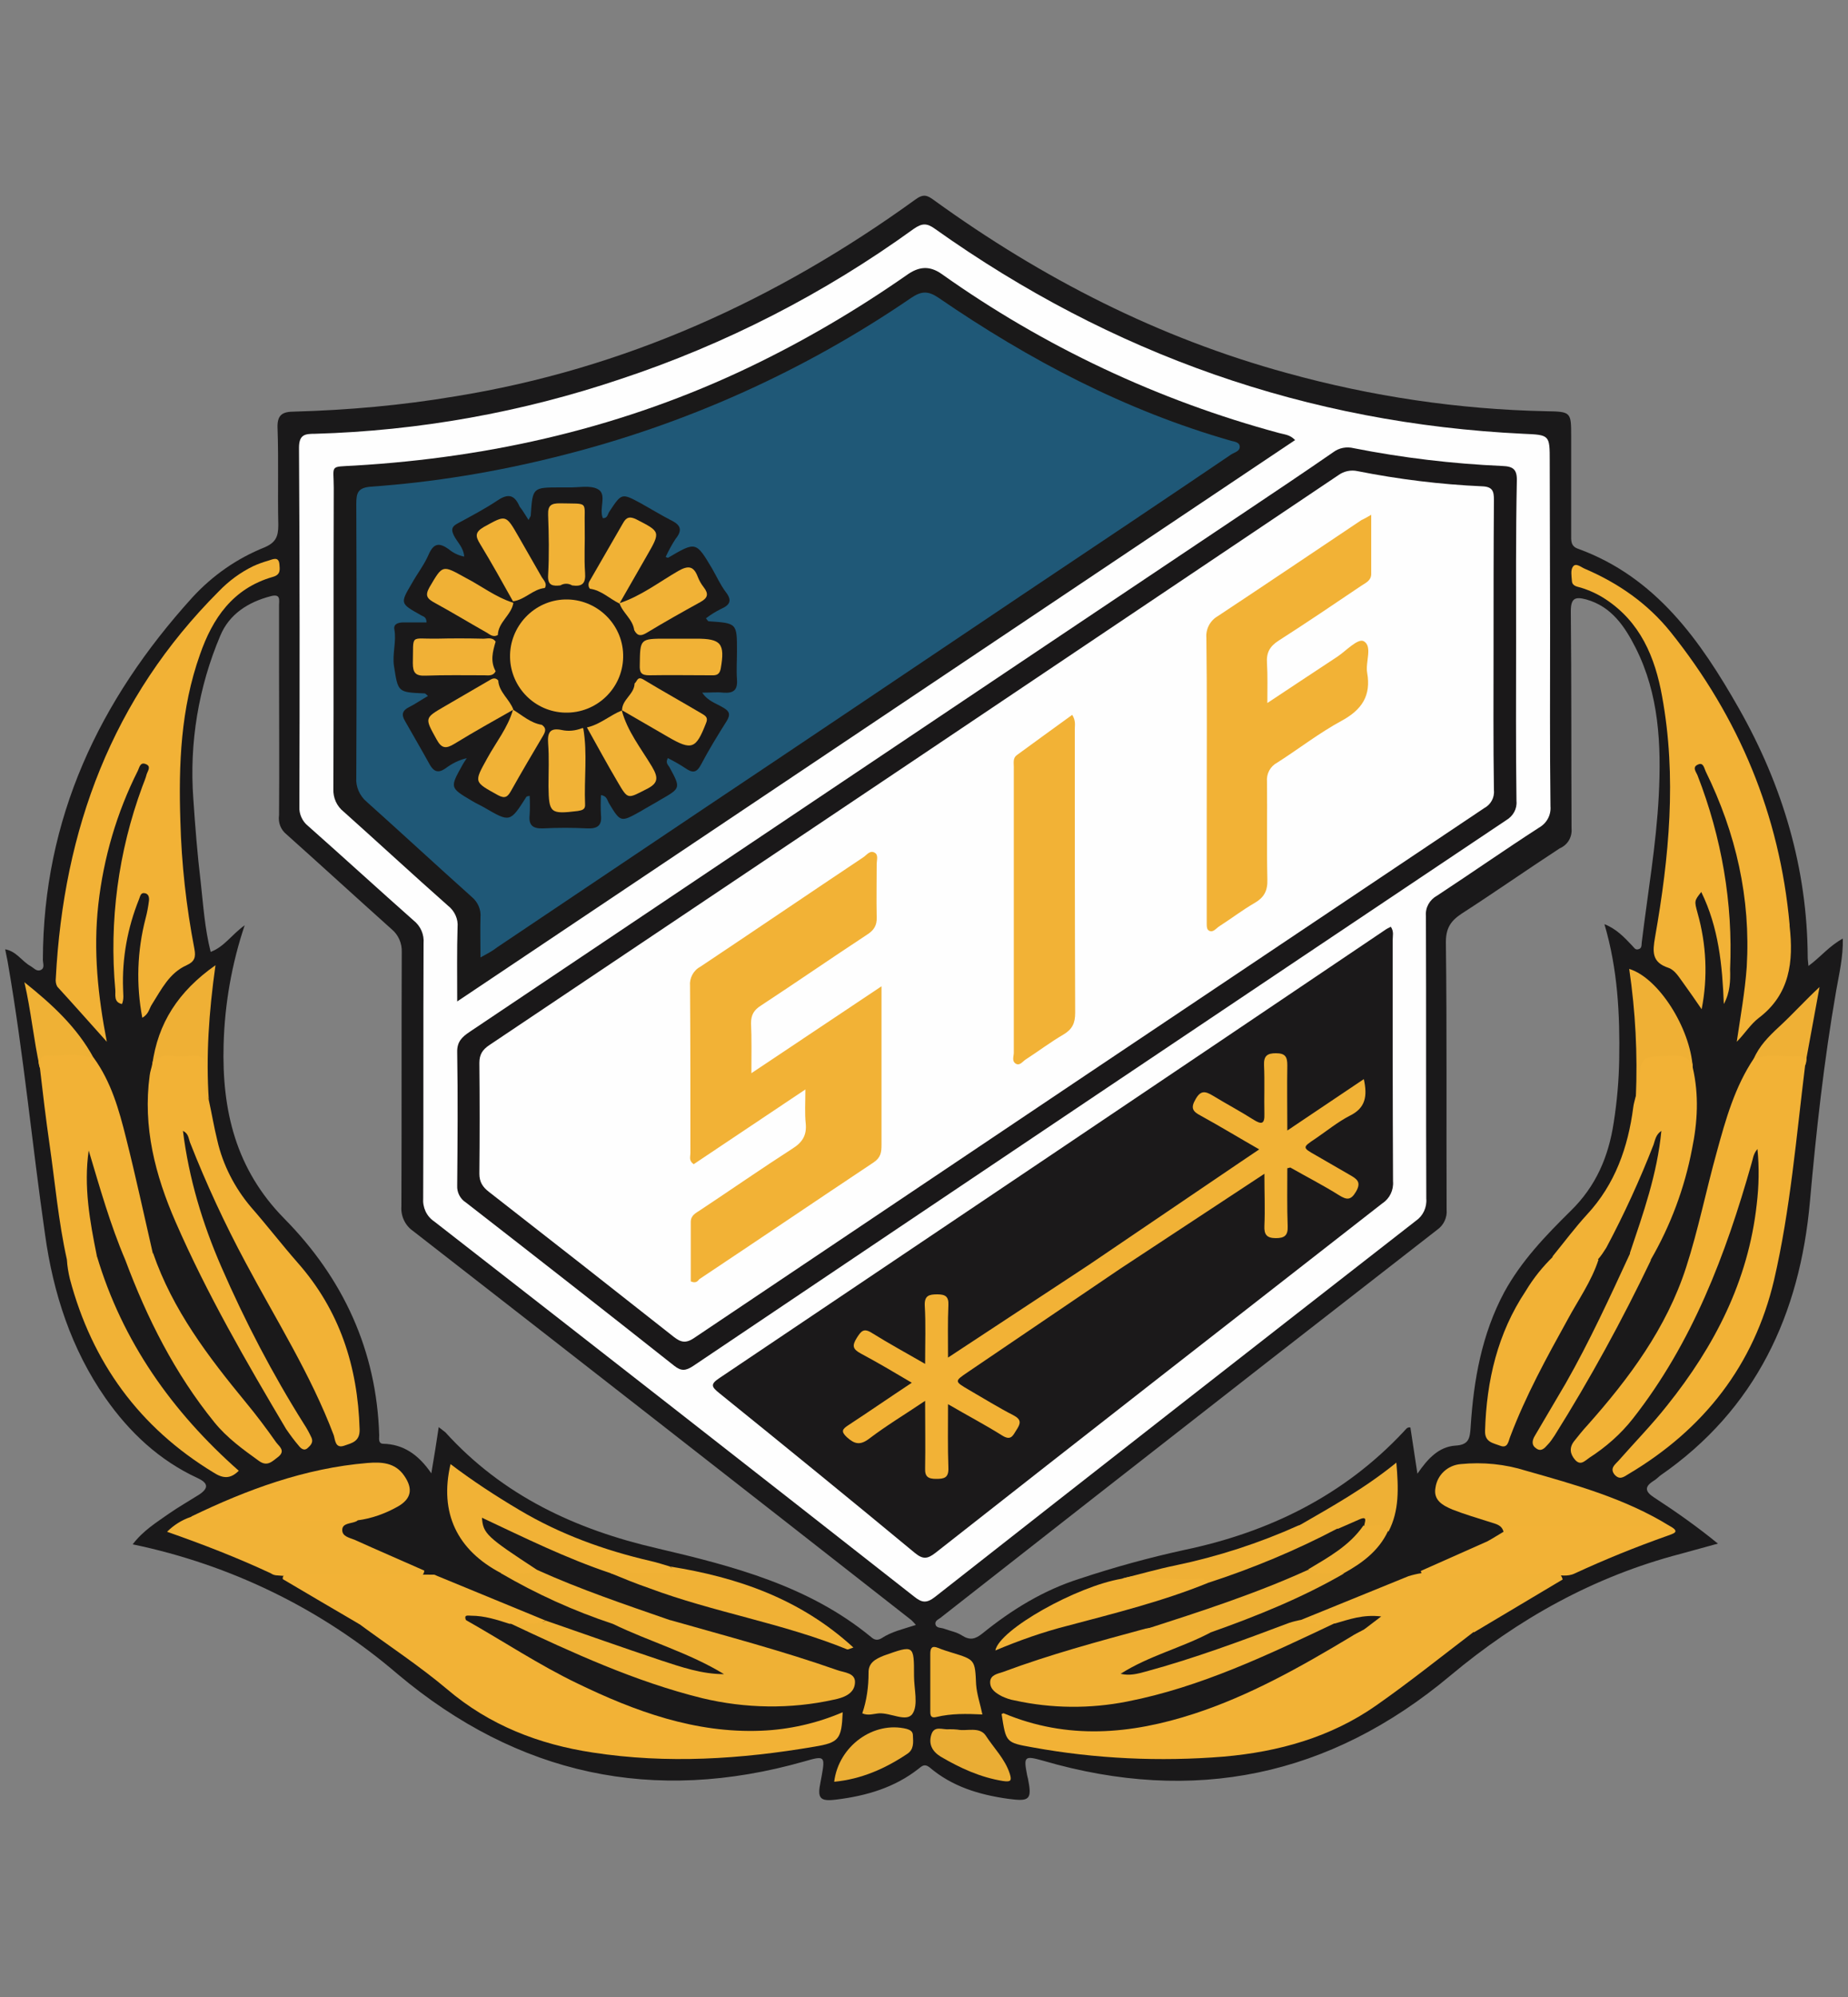 <?xml version="1.0" encoding="utf-8"?>
<!-- Generator: Adobe Illustrator 25.2.1, SVG Export Plug-In . SVG Version: 6.00 Build 0)  -->
<svg version="1.1" id="Layer_1" xmlns="http://www.w3.org/2000/svg" xmlns:xlink="http://www.w3.org/1999/xlink" x="0px" y="0px"
	 width="500px" height="540px" viewBox="0 0 500 540" style="enable-background:new 0 0 500 540;" xml:space="preserve">
<rect x="0" y="0" width="500" height="540" fill="#808080" stroke="none"/>
<style type="text/css">
	.st0{fill:#1A191A;}
	.st1{fill:#FEFEFE;}
	.st2{fill:#F2B236;}
	.st3{fill:#EFB135;}
	.st4{fill:#F0B135;}
	.st5{fill:#F1B236;}
	.st6{fill:#EFB035;}
	.st7{fill:#EEB035;}
	.st8{fill:#EAAD34;}
	.st9{fill:#EBAE35;}
	.st10{fill:#1B191A;}
	.st11{fill:#1A1819;}
	.st12{fill:#1A1919;}
	.st13{fill:#1F5877;}
	.st14{fill:#F1B235;}
	.st15{fill:#F1B136;}
</style>
<g>
	<path class="st0" d="M489.3,261.2c-0.1-1.2-0.2-1.7-0.2-2.3c-0.1-24.1-6.8-46.5-18.6-67.3c-10.4-18.3-22.4-35.5-43.5-43.2
		c-2.1-0.7-1.9-2.3-1.9-3.9v-26.4c0-6.7,0-6.8-6.8-6.9c-23.7-0.5-47.2-4-70-10.3c-34.8-9.5-66.3-25.6-95.5-46.7
		c-1.9-1.4-2.9-1.9-5.2-0.2c-37.5,27.1-78.6,45.8-124.6,53.2c-14.3,2.4-28.8,3.7-43.3,4.1c-3.4,0-4.8,0.9-4.6,4.7
		c0.3,8.6,0,17.3,0.2,26c0,3.1-0.7,4.7-3.7,6c-7.5,3-14.1,7.6-19.6,13.6c-25.2,27.8-40.3,59.7-40.4,97.9c0,1,0.6,2.3-0.6,2.8
		c-1.1,0.5-1.9-0.6-2.8-1.1c-2.3-1.3-3.8-4-6.8-4.5c0.3,1.6,0.6,2.8,0.8,4.1c4.2,24.3,6.5,48.8,10,73.1c2.2,15.8,7.1,30.9,16.3,44.1
		c6.5,9.3,14.6,16.9,25,21.7c3,1.4,2.9,2.8,0.3,4.5c-2.7,1.7-5.5,3.3-8.1,5.1c-3.4,2.4-7,4.6-9.8,8.3c26.5,5.5,51.2,17.5,71.7,35.1
		c32.5,27.3,69.2,35.2,110,23.6c5.5-1.6,5.7-1.5,4.7,4c-0.1,0.5-0.2,1.1-0.3,1.6c-0.9,4.4-0.2,5.3,4.4,4.7c8-1,15.6-3.2,22.1-8.3
		c0.9-0.7,1.6-1.5,3-0.4c6.1,5.2,13.4,7.4,21.2,8.5c5.9,0.8,6.6,0.3,5.4-5.6c-0.1-0.2-0.1-0.5-0.2-0.8c-1-5.1-0.7-5.3,4.3-3.9
		c40.8,11.9,77.6,4.3,110.2-23c18.4-15.4,38.9-26.8,62.2-32.9c3.3-0.9,6.5-1.8,10.2-2.8c-5.5-4.5-11.3-8.6-17.3-12.5
		c-2.3-1.5-2.7-2.8-0.2-4.4c0.7-0.4,1.3-1,1.9-1.5c25.9-17.9,37.8-43.7,40.5-74.1c1.7-19.1,3.8-38.1,7.1-57
		c0.8-4.6,1.9-9.1,1.8-14.1C494.9,255.8,492.7,258.7,489.3,261.2z M425.2,224c-0.1-19.6,0-39.2-0.2-58.7c0-3.6,1.2-4,4.2-3.2
		c6.8,1.9,10.4,7.3,13.3,13c6.4,12.6,7,26.3,6.3,40.1c-0.7,13.3-3,26.4-4.6,39.6c-0.1,0.7,0.1,1.7-1,1.9c-0.8,0.2-1.1-0.5-1.6-1
		c-2.1-2.2-4.2-4.5-7.5-5.8c3.6,12.2,4.2,24.4,4,36.6c-0.1,5.7-0.6,11.4-1.5,17.1c-1.4,9.2-4.8,17.2-11.7,23.9
		c-6.8,6.7-13.3,13.5-17.9,21.9c-6.1,11.4-8.3,23.8-9.1,36.5c-0.2,2.9-0.4,4.8-4.1,5c-4.5,0.3-7.5,3.5-10.3,7.6
		c-0.7-4.7-1.3-8.6-1.9-12.5c-0.9-0.2-1.3,0.6-1.8,1.1c-16.2,17.3-36.4,27.2-59.3,32c-9.6,2.1-19.1,4.7-28.4,7.8
		c-9.8,3.1-18.4,8.4-26.3,14.8c-2,1.6-3.4,1.9-5.6,0.5c-1.4-0.9-3.2-1.2-4.8-1.8c-0.8-0.3-2.1-0.1-2.3-1.2c-0.2-1.1,1.1-1.4,1.7-2
		c13.8-10.8,27.7-21.7,41.5-32.5c30.8-24.1,61.7-48.2,92.6-72.2c1.7-1.2,2.7-3.3,2.5-5.4c-0.1-24.1,0.1-48.2-0.2-72.3
		c0-3.7,1.2-5.7,4.2-7.7c9-5.8,17.7-11.9,26.6-17.7C424.3,228.4,425.4,226.2,425.2,224L425.2,224z M77.5,225.6
		c9.5,8.5,19,17.2,28.5,25.7c1.8,1.5,2.8,3.8,2.7,6.2c-0.1,22.9,0,45.8-0.1,68.7c-0.2,2.6,1,5.2,3.2,6.7c45,35,90,70.1,134.8,105.2
		c0.4,0.4,0.8,0.8,1.2,1.3c-3.4,1.1-6.6,1.8-9.3,3.6c-1.2,0.7-2,0.4-2.9-0.4c-16.8-13.8-37.2-19.1-57.7-23.9
		c-22.2-5.1-41.9-14.3-57.4-31.4c-0.6-0.5-1.2-0.9-1.8-1.4c-0.6,4.1-1.2,7.8-2,12.5c-3.5-5.1-7.6-7.9-13.1-8c-1.3-0.1-1-1.4-1-2.3
		c-0.7-23-9.8-42.5-25.7-58.6c-13.1-13.3-16.9-29.2-16.4-47.1c0.3-10.9,2.2-21.8,5.7-32.2c-3.6,2.6-5.5,5.8-9.2,7.2
		c-1.6-6.3-2-12.6-2.7-18.9c-0.9-7.5-1.5-15.1-2-22.6c-1.1-15,1.4-30.1,7.3-44c2.4-5.8,7.5-9.1,13.7-10.7c2.7-0.7,2.2,1.1,2.2,2.4
		c0,5.9,0,11.7,0,17.6c0,13,0.1,26.1,0,39.2C75.2,222.5,76,224.4,77.5,225.6z"/>
	<path class="st1" d="M419.4,170c0,16-0.1,32,0.1,48c0.2,2.4-1,4.6-3.1,5.8c-9.3,6-18.3,12.3-27.6,18.4c-2,1.1-3.2,3.2-3,5.5
		c0.1,25.5,0,50.9,0.1,76.4c0.2,2.4-0.9,4.7-2.8,6c-43.4,33.8-86.8,67.7-130.1,101.7c-2.3,1.8-3.6,1.6-5.7-0.1
		c-43.2-33.9-86.5-67.7-129.8-101.4c-2.1-1.4-3.2-3.8-3-6.4c0.1-22.9,0-45.8,0.1-68.8c0.2-2.4-0.8-4.7-2.7-6.2
		c-9.6-8.5-19-17.1-28.6-25.6c-1.5-1.2-2.4-3.2-2.3-5.1c0.1-32.4,0.1-64.8-0.1-97.1c0-3.6,1.6-3.8,4.3-3.8
		c28.1-0.8,56-5.8,82.7-14.8c28.4-9.4,55.1-23.1,79.3-40.6c2.3-1.6,3.6-1.6,5.8,0c47.7,33.9,100.7,52.6,159.2,55.4
		c7.1,0.3,7.1,0.3,7.1,7.4L419.4,170z"/>
	<path class="st2" d="M466.4,271.5c-0.4-10.5-1.4-20.7-6.1-30.3c-1.9,2.4-1.9,2.4-1,5.7c2.4,8.5,2.8,17.4,1.1,26
		c-1.9-2.8-3.4-4.9-4.9-7c-1.2-1.6-2.3-3.6-4.1-4.2c-4.5-1.5-4.3-4.3-3.6-8.3c3.8-21.6,5.9-43.3,1.9-65.1
		c-1.9-10.6-5.9-20.2-15.5-26.4c-2-1.3-4.2-2.3-6.5-3c-1-0.3-2.3-0.4-2.4-1.8s-0.4-3,0.3-3.9c0.8-1.1,2.2,0.2,3.2,0.6
		c9.1,3.9,17,9.4,23.2,17.1c18.5,23.1,29.5,49.4,32.2,79.1c0,0.1,0,0.3,0,0.4c1.1,9.6,0.1,18.5-8.4,24.9c-2.2,1.7-3.8,4.3-5.9,6.4
		c1-6.8,2.2-13.4,2.7-20.2c1.1-18.7-2.9-36.2-11.1-52.9c-0.4-0.8-0.6-2.5-2-1.9c-1.8,0.7-0.6,2-0.2,3c6.5,16.7,9.6,34.5,8.8,52.4
		C468.2,265.2,468.1,268.4,466.4,271.5z"/>
	<path class="st2" d="M38.5,275.2c-1.7-8.9-1.4-18.1,0.9-26.9c0.4-1.5,0.7-3.1,0.9-4.7c0.1-0.8,0-2-1.3-2.1c-1-0.1-1.1,1-1.4,1.7
		c-3.1,7.7-4.6,15.9-4.3,24.2c0,1.3,0.3,2.7-0.3,4.1c-2.3-0.5-1.7-2.5-1.8-3.8c-1.7-18.6,0.8-37.4,7.3-55c0.4-1.1,0.9-2.2,1.2-3.4
		c0.3-0.9,1.3-2.1-0.3-2.7c-1.5-0.6-1.7,1-2.1,1.8c-5.7,11.3-9.3,23.6-10.7,36.2c-1.4,12.5-0.1,24.7,2.3,37.1
		c-4.5-5-8.9-10-13.4-14.9c-0.4-0.7-0.5-1.5-0.4-2.3c2.1-40.2,15.2-75.7,44.1-104.6c2.7-2.8,5.8-5.1,9.3-6.8
		c1.3-0.6,2.7-1.1,4.1-1.5c1.1-0.3,2.8-1.3,3,1c0.1,1.4,0.4,2.8-1.8,3.4C63,159.1,57.5,167.2,54.1,177c-5.2,14.6-5.8,29.7-5.3,45
		c0.3,11.6,1.6,23.2,3.8,34.6c0.4,2.2,0.1,3.4-2.1,4.4c-4.7,2.1-6.8,6.5-9.4,10.6C40.4,272.6,40.3,274.2,38.5,275.2z"/>
	<path class="st2" d="M488.4,288.1c-2.4,19.4-4,39-8.4,58c-5.4,23-19,40.4-39.4,52.5c-1.3,0.8-2.4,1.7-3.8,0.1
		c-1.3-1.7,0.2-2.7,1.1-3.7c4.4-5,9.1-9.8,13.2-15c12.8-16,21.9-33.6,24.2-54.3c0.6-5,0.7-10,0.2-15c-1.2,1.4-1.2,2.7-1.6,3.9
		c-7,24.7-16,48.5-32.1,69c-3.3,4.2-7.3,7.7-11.8,10.6c-1.2,0.8-2.3,2.2-3.8,0.6c-1.4-1.6-1.7-3.3-0.3-5.1c1.2-1.5,2.3-2.9,3.6-4.3
		c11.3-12.7,21.4-26.3,26.7-42.7c3.3-10.2,5.4-20.8,8.3-31.2c2.4-8.8,4.9-17.7,10.1-25.4c4-3.4,8.5-2,12.8-1.4
		C489,285.1,489,286.7,488.4,288.1z"/>
	<path class="st2" d="M56.5,297.5c0.8,3.6,1.4,7.3,2.3,10.9c1.5,6.6,4.7,12.8,9.1,18c4.3,4.9,8.3,10.1,12.6,15
		c11.4,12.9,16.3,28.1,16.8,45.1c0.1,3.3-2.1,3.7-4.1,4.4c-2.5,0.9-2.5-1.5-2.9-2.8c-6.2-16.4-15.6-31.2-23.8-46.6
		c-5.7-10.6-10.7-21.4-15.1-32.6c-0.4-1.1-0.4-2.4-1.9-3.1c1.6,12.9,5.3,25.1,10.4,36.8c6.4,14.7,13.8,28.9,22.3,42.4
		c0.8,1.2,1.5,2.5,2.1,3.8c0.5,1.2-0.2,2-1.1,2.8s-1.8,0.1-2.4-0.7c-1.2-1.4-2.3-2.9-3.4-4.5c-10.8-18.2-21.4-36.5-29.9-56
		c-5.5-12.6-8.9-25.7-7-39.6c0.1-1,0.5-2,0.7-3.1c0.4-2.7,2.2-3.5,4.7-3.6c10.2-0.6,10.1-0.6,10.2,9.4
		C56.1,294.9,55.7,296.2,56.5,297.5z"/>
	<path class="st2" d="M126.1,438.1c10.1,5.7,19.7,12.1,30.1,17.1c15.7,7.6,31.9,13.5,49.7,12.8c7.6-0.3,15.1-2,22.1-5
		c-0.3,7.3-1,8.2-7.6,9.3c-19.9,3.4-39.9,4.7-60,1.6c-14.6-2.2-28-7.4-39.4-17.1c-7.6-6.4-16-11.9-24-17.8c0.7-0.8,1.7-1.3,2.8-1.2
		C108.6,437.8,117.3,437.3,126.1,438.1z"/>
	<path class="st2" d="M398.7,441.3c-8.8,6.7-17.4,13.6-26.4,19.9c-12.3,8.6-26.4,12.5-41.2,13.8c-17.3,1.4-34.7,0.6-51.7-2.5
		c-7.3-1.3-7.2-1.3-8.4-9c0.2-0.1,0.5-0.3,0.6-0.2c17.2,7.2,34.3,5.7,51.5,0.1c15-4.9,28.7-12.6,42.2-20.7c1.2-0.8,2.5-1.4,3.8-2.1
		c4.7-2,9.7-1.1,14.6-1.2c3.6-0.1,7.2-0.1,10.8,0C396.1,439.5,398.1,439,398.7,441.3z"/>
	<path class="st2" d="M33.9,340.7c-4.1-9.6-6.9-19.6-9.9-29.6c-1.4,9.7,0.3,19.1,2.2,28.5c-1.8,2.7-4,3-8.1,1
		c-2.3-10.3-3.2-20.8-4.7-31.2c-1-6.9-1.8-13.7-2.6-20.6c-1.1-3.1,0.2-4.7,3.3-4.6c3.8,0.2,8-1.5,11.3,1.9c4.7,6.5,6.8,14,8.7,21.6
		c2.6,10.3,4.8,20.6,7.2,31c0.8,2.4-1,2.7-2.6,2.9C37.1,342.1,35.3,341.7,33.9,340.7z"/>
	<path class="st3" d="M147.6,438.2c10.4,3.6,20.8,7.3,31.3,10.8c5.5,1.8,11,3.7,17,3.7c-9.5-5.8-20.2-8.8-30.1-13.6
		c3.6-2.5,7.7-1,11.6-1.3c1.3-0.1,2.6,0.4,4,0.3c15.1,4.3,30.3,8.3,45.1,13.5c1.9,0.7,5.2,0.7,4.8,3.7c-0.3,2.8-3.2,3.8-5.7,4.3
		c-11.7,2.6-23.9,2.4-35.6-0.4c-18.2-4.5-35.1-12.3-51.9-20.2c2-1.8,4.5-1.2,6.7-1C145.6,438.1,146.6,439,147.6,438.2z"/>
	<path class="st4" d="M327.6,441.4c-7.9,4.2-16.7,6.3-24.4,11.2c2.4,0.6,4.6,0,6.8-0.6c13.3-3.6,26.1-8.4,38.9-13.2
		c0.9-0.3,1.8-0.5,2.7-0.7c3.2,0.3,6.6-1.5,9.6,0.8c-18.2,8.6-36.3,17.3-56.2,21.2c-10.1,2-20.5,1.9-30.5-0.3
		c-1.2-0.2-2.3-0.6-3.4-1.1c-1.5-0.8-3.2-1.8-3.2-3.8c0-2,2-2.3,3.5-2.8c12.6-4.7,25.6-8.2,38.5-11.7c4.5-0.8,9-1.5,13.6-1.2
		C325,439.5,327,439,327.6,441.4z"/>
	<path class="st2" d="M458,288.7c1.7,7.4,1.3,14.7-0.2,22c-2,10.5-5.8,20.7-11.2,30c-4,1.8-5.2,1.4-5.6-1.9
		c3.6-10.7,7.4-21.4,8.5-33c-1.5,1-1.7,2.5-2.1,3.7c-3.7,9.5-8,18.9-12.8,27.9c-0.7,1.1-1.4,2.2-2.3,3.2c-3.4,2.1-7,1.3-10.6,0.9
		c-0.9-0.1-1.8-0.6-1.6-1.8c3.1-3.8,6-7.7,9.3-11.3c7.6-8.2,11.1-18.2,12.5-29c0.1-0.9,0.4-1.8,0.6-2.7c1-2.8,0.4-5.8,0.4-8.6
		c0-2.6,1.1-3.6,3.5-3.7c1.9-0.1,3.7,0,5.6-0.1C455.4,284,457.8,284.9,458,288.7z"/>
	<path class="st5" d="M406.8,414.2c-0.5-1.9-2.1-2.1-3.6-2.6c-3.4-1.1-6.9-2.1-10.2-3.4c-2.6-1.1-5.3-2.5-4.6-6
		c0.5-3.4,3.3-6,6.8-6.3c6-0.6,12,0,17.7,1.8c13.4,3.8,26.8,7.5,38.8,14.9c-1.6,1.6-3.7,1.3-5.6,1.3c-9.6,0-19.3,0.1-29,0
		C413.7,413.8,410.3,414.2,406.8,414.2z"/>
	<path class="st5" d="M361.2,439c-3.2-0.4-6.5,0.9-9.6-0.8l29.5-12c2.3-0.7,4.6-1.1,7-1c10,0,20.1-0.1,30.1,0c1.6,0,3.9-0.8,4.6,1.9
		l-24,14.3c-1.2-1.2-2.8-0.7-4.2-0.7c-8.5-0.1-17,0-25.5-0.1l4.6-3.5C368.8,436.5,365,437.9,361.2,439z"/>
	<path class="st5" d="M96.8,411.1c-0.2,0.2-0.4,0.3-0.7,0.4c-1.3,0.5-3.4,0.4-3.5,2.1c-0.1,1.9,2,2.2,3.4,2.8
		c6.2,2.8,12.5,5.5,18.8,8.3c-0.1,1.5-1.3,1.7-2.3,1.7c-12.5,0-24.9,0.7-37.4-0.4c-0.7,0-1.3-0.2-1.9-0.6c-9-4.2-18.3-7.8-28-11.2
		c1.8-1.8,4-3.2,6.4-4c13.8-1,27.7-0.3,41.5-0.4C94.5,409.8,95.8,409.9,96.8,411.1z"/>
	<path class="st2" d="M420.3,339.7c3.9,2,8.1,0.5,12.2,0.9c-1.9,5.9-5.5,10.9-8.4,16.3c-5.7,10.3-11.3,20.5-15.5,31.6
		c-0.5,1.2-0.6,3.3-2.8,2.4c-1.8-0.7-4.1-0.9-4-4c0.4-13.6,3.4-26.4,11-37.8C414.9,345.6,417.4,342.5,420.3,339.7z"/>
	<path class="st5" d="M18.1,340.6c2.7-0.5,5.6,1.1,8.1-1c6.9,23.2,20.4,42.2,38.4,58.1c-2.3,2.3-4.3,2.1-6.8,0.5
		c-20.1-12.2-32.9-29.8-38.9-52.4C18.5,344.1,18.2,342.4,18.1,340.6z"/>
	<path class="st2" d="M147.6,438.2c-3.1,1.7-6.5,0.3-9.7,0.9c-3.4-1.1-6.8-2.2-10.4-2.2c-0.9,0-2.1-0.4-1.4,1.3
		c-1.1,1.4-2.7,0.8-4.1,0.8c-8.3,0.1-16.6,0.1-24.9,0.1c-6.9-4-13.8-8.1-20.6-12.1c-0.1-1.2,0.8-1.2,1.6-1.2c13.1,0,26.2-0.1,39.4,0
		c0.3,0.1,0.5,0.2,0.7,0.3L147.6,438.2z"/>
	<path class="st2" d="M96.8,411.1c-13.5,0-27.1-0.1-40.6-0.2c-1.5,0-3.2,0.6-4.5-0.8c15.1-7.3,30.8-13.1,47.7-14.5
		c3.7-0.3,7.5-0.2,10,3.5c2.4,3.5,1.9,6.2-1.8,8.3C104.2,409.3,100.6,410.6,96.8,411.1z"/>
	<path class="st2" d="M33.9,340.7c2.4-1,5.8,1.9,7.5-1.9c5.3,15.4,14.9,28,25.1,40.4c2.9,3.5,5.6,7.1,8.2,10.8
		c0.8,1.1,2.7,2.3,0.5,4c-1.6,1.2-2.9,2.7-5.2,1c-4.3-3.1-8.6-6.2-12-10.4C47.3,371.4,39.8,356.5,33.9,340.7z"/>
	<path class="st2" d="M406.8,414.2c1.1-1.8,2.8-1.6,4.6-1.6c13.4,0,26.8,0,40.3,0c3.2,1.7,0.9,2.1-0.6,2.7
		c-8.5,3-16.9,6.4-25.1,10.2c-1.9,0.9-3.9,0.4-5.9,0.4c-10.8,0-21.6,0-32.4,0c-1.1,0-2.8,1-3.3-1.1c6-2.7,12-5.3,18-8
		C403.9,416,405.4,415,406.8,414.2z"/>
	<path class="st5" d="M165.2,425.4c-12-4-23.3-9.6-34.8-15c0.3,4.3,1.3,5.2,14.9,14.1c-0.3,2.3-2.2,1.9-3.6,2
		c-2.1,0.2-4.1-0.5-6.1-1.1c-11.9-6.2-16.8-16.3-13.7-29.5c5.9,4.5,12.2,8.6,18.6,12.4c11.1,6.6,23,10.9,35.5,13.8
		c1.8,0.4,3.6,1,5.3,1.5c0.4,1,2.5,0,2.2,1.5c-0.2,1.1-1.6,1.3-2.7,1.3C175.6,426.8,170.3,426.8,165.2,425.4z"/>
	<path class="st4" d="M165.2,425.4h18l-1.9-1.8c18.2,2.9,35.2,8.7,49.6,21.9c-1.2,0.4-1.5,0.6-1.7,0.5c-17.4-7.1-36.1-10-53.7-16.6
		C172,428.2,168.6,426.8,165.2,425.4z"/>
	<path class="st5" d="M326.9,428c-12.3,5-25.2,8.2-38,11.6c-6.7,1.7-13.2,4-19.6,6.7c1.1-5.7,22.1-17.4,34.2-19.4
		c6.4-1.8,13-1.2,19.6-1.1C324.6,425.9,326.7,425.4,326.9,428z"/>
	<path class="st5" d="M441.1,338.8c1,3.3,3.7,1.3,5.6,1.9c-7.8,16.3-16.5,32.2-26.1,47.5c-0.6,0.9-1.2,1.8-1.9,2.5
		c-0.8,0.9-1.7,1.9-3,1c-1.4-0.9-1.2-2.2-0.4-3.5c2.8-4.7,5.5-9.4,8.3-14.1C430.1,362.7,435.6,350.7,441.1,338.8z"/>
	<path class="st6" d="M326.9,428c-1-1.5-2.6-1.1-4-1c-6.5,0.3-13-0.9-19.5-0.1c4.9-1.2,9.7-2.6,14.6-3.6c11.5-2.4,22.6-6,33.3-10.8
		c2.4-0.7,4.8-1.4,7.3-1.1c1.3,0.2,3-0.1,3.3,1.9C350.7,419.2,338.9,424.1,326.9,428z"/>
	<path class="st7" d="M327.6,441.4c-3.8-1.6-7.8-0.4-11.8-0.7c-2-0.2-4-0.1-6-0.1c14.9-4.8,29.8-9.6,44.1-16.1
		c3.2,0.2,6.7-1.3,9.7,1C352.2,432.1,340,437,327.6,441.4z"/>
	<path class="st6" d="M458,288.7c-0.8-3-2.9-3.3-5.7-3.2c-8.5,0.2-8.5,0-8.8,8.3c0,1,0.2,2.2-0.9,2.9c0.5-11.6-0.1-23.2-1.8-34.7
		C448.7,264.4,457.3,277.9,458,288.7z"/>
	<path class="st6" d="M56.5,297.5c-1.7-2.7-0.7-5.7-0.7-8.5c0-2.8-1.1-3.7-3.8-3.5c-2,0.2-4,0.2-6,0c-2.2-0.2-3.8,0.4-4.8,2.4
		c1.5-11.2,7-19.8,17.1-26.9C56.5,273.8,55.7,285.6,56.5,297.5z"/>
	<path class="st7" d="M233.3,463.3c1.2-3.5,1.7-7.2,1.7-10.9c-0.1-2.8,1.9-3.8,4.1-4.7c8.2-2.9,8.2-3,8.2,5.5
		c0,3.5,1.2,7.8-0.4,10.2c-1.6,2.4-5.9-0.3-9.1-0.1C236.4,463.4,234.9,464,233.3,463.3z"/>
	<path class="st3" d="M135.5,425.4c3.2-0.6,6.7,1,9.8-0.9c11.7,5.3,23.9,9.4,36,13.6c-3.3,1.9-6.9,0.4-10.4,0.8
		c-1.7,0.2-3.4,0.1-5.1,0.2C155.2,435.6,145.1,431,135.5,425.4z"/>
	<path class="st3" d="M265.8,463.6c-4.3-0.2-8.4-0.3-12.5,0.7c-1.7,0.4-1.6-0.8-1.6-1.9c0-5.1,0-10.1,0-15.2c0-1.5,0.4-2.3,2.1-1.6
		c1.2,0.5,2.5,0.9,3.8,1.3c6.2,1.9,6.2,1.9,6.5,8.6C264.3,458.2,265.2,460.7,265.8,463.6z"/>
	<path class="st7" d="M362,413.4c-3.4-1.8-7-0.3-10.5-0.9c8.8-5.1,17.7-10,26.3-17c0.6,7,0.8,13-2.1,18.6c-2.2-0.6-4.7,0.1-6.6-1.6
		c0.2-1.1,1-2.7-1.4-1.6C365.7,411.8,363.8,412.6,362,413.4z"/>
	<path class="st8" d="M259.1,467.7c2.4,0.5,5.9-0.9,7.6,1.6c2.2,3.4,5.2,6.3,6.5,10.3c0.6,1.9,0.3,2.3-1.8,2
		c-6.2-1-11.6-3.5-16.9-6.6c-2.4-1.5-3.3-3.5-2.5-6c0.8-2.5,3.1-1.2,4.8-1.4C257.6,467.6,258.3,467.6,259.1,467.7z"/>
	<path class="st9" d="M225.7,481.8c1.2-9.7,10.7-16.5,19.6-14.3c1,0.3,1.7,0.7,1.7,1.8c0.1,1.9,0.3,3.8-1.6,5
		C239.4,478.3,233,481.1,225.7,481.8z"/>
	<path class="st3" d="M25.4,286.2c-4.2-1.5-8.6-0.6-12.9-0.7c-2.2,0-1.4,2-1.7,3.3c-1.7-7.6-2.4-15.5-4.2-23.2
		C14,271.5,20.9,277.8,25.4,286.2z"/>
	<path class="st6" d="M488.4,288.1c-0.1-1.2-0.1-2.6-1.8-2.5c-4,0.2-8.2-0.7-12.1,0.7c1.5-3.5,4.1-6.1,6.8-8.6
		c3.8-3.5,7.2-7.3,11-10.8L488.4,288.1z"/>
	<path class="st4" d="M368.9,412.5c2.1,0.8,5-1.5,6.6,1.6c-2.5,5.3-7,8.6-11.9,11.3c-3.2-0.5-6.7,1.1-9.7-1
		C359.4,421.1,365.1,418,368.9,412.5z"/>
	<path class="st10" d="M376.3,250.6c0.9,1.3,0.5,2.5,0.5,3.7c0,21.7,0,43.4,0.1,65.1c0.2,2.4-0.9,4.7-2.9,6
		c-40.4,31.5-80.7,62.9-120.9,94.5c-2.2,1.7-3.4,1.8-5.6,0c-17.5-14.5-35.2-28.9-52.9-43.2c-2.1-1.7-2.5-2.4,0.1-4.1
		c60-40.3,120.1-80.7,180-121.1C375.1,251.2,375.7,250.9,376.3,250.6z"/>
	<path class="st11" d="M410.2,173.4c0,14.4-0.1,28.8,0.1,43.2c0.2,2.1-0.9,4.1-2.8,5.2c-73.4,49.1-146.7,98.3-220,147.6
		c-2,1.3-3.2,1.4-5.1-0.1c-18.7-14.8-37.5-29.5-56.3-44.1c-1.6-1-2.5-2.8-2.4-4.6c0.1-12,0.2-24,0-36c-0.1-2.9,1.3-4.2,3.4-5.6
		c70-46.9,140-93.9,210.1-140.8c7.9-5.3,15.7-10.5,23.5-15.9c1.6-1.2,3.6-1.6,5.6-1.1c13.2,2.6,26.6,4.2,40.1,4.8
		c3,0.1,4.1,0.9,4,4.1C410.1,144.4,410.2,158.9,410.2,173.4z"/>
	<path class="st12" d="M123.7,270.8c0-7.3-0.1-13.7,0.1-20.1c0.2-2.2-0.8-4.4-2.6-5.8c-9.5-8.4-18.8-17-28.2-25.4
		c-1.9-1.5-2.9-3.8-2.8-6.1c0.1-27.2,0-54.4,0.1-81.5c0-6.3-1.3-5.6,5.6-6c37.4-2.2,73.2-10.5,107-26.7
		c14.8-7.1,28.9-15.4,42.4-24.8c3.2-2.3,6.1-2.7,9.5-0.3c27.6,19.6,58.6,34.2,91.3,43c1.4,0.4,2.9,0.4,4.3,1.9L123.7,270.8z"/>
	<path class="st5" d="M294.5,342.1l41.3-28l4.9-3.3c-5.6-3.2-10.7-6.3-15.8-9.1c-2.1-1.1-2.9-2-1.4-4.5c1.4-2.5,2.7-2.1,4.7-0.9
		c3.6,2.2,7.4,4.2,11,6.5c2.1,1.3,3,1.2,2.9-1.6c-0.1-4.4,0.1-8.8-0.1-13.2c-0.1-2.5,0.9-3.2,3.2-3.2c2.6,0,3.1,1,3.1,3.3
		c-0.1,5.6,0,11.2,0,17.6l20.7-13.9c1,4.6,0.5,7.8-3.8,9.9c-3.3,1.7-6.2,4.1-9.3,6.2c-3.6,2.4-3.6,2.4,0.3,4.6c3,1.7,6,3.5,9,5.2
		c1.9,1.1,3.2,1.9,1.7,4.5c-1.4,2.4-2.5,2.3-4.6,1c-4.3-2.7-8.8-5-13.2-7.5c-0.1,0-0.2,0.1-0.8,0.2c0,5.2-0.1,10.4,0.1,15.7
		c0.1,2.5-0.9,3.2-3.2,3.2c-2.5,0-3.2-1-3.1-3.3c0.2-4.5,0-8.9,0-14.1l-39.2,25.8C300,343.2,297,344.3,294.5,342.1z"/>
	<path class="st2" d="M294.5,342.1c2.7,0.7,5.8-1,8.4,1.1L261.9,371c-3.7,2.5-3.7,2.5,0.2,4.8c4,2.3,8,4.8,12.1,6.9
		c2.3,1.2,1.9,2.3,0.8,4c-1,1.6-1.5,2.9-3.8,1.5c-4.6-2.9-9.4-5.4-14.7-8.5c0,6.2-0.1,11.7,0.1,17.2c0.1,2.7-1.1,3-3.3,3
		c-2.2,0-3.1-0.6-3-2.9c0.1-5.8,0-11.6,0-18.2c-5.5,3.7-10.5,6.7-15.1,10.2c-2.5,1.9-4,1.5-6.1-0.4c-1.7-1.6-1.1-2.2,0.4-3.2
		c5.5-3.6,11-7.4,17.2-11.5c-4.9-2.9-9.3-5.5-13.8-7.9c-2.2-1.2-2.4-2.1-1.1-4.2c1.2-1.9,1.9-2.8,4.2-1.3c4.5,2.8,9.1,5.3,14.3,8.3
		c0-5.8,0.2-10.8-0.1-15.8c-0.1-2.7,1.2-3,3.4-3c2.2,0,3.1,0.6,3,2.9c-0.2,4.5-0.1,9-0.1,14.2L294.5,342.1z"/>
	<path class="st1" d="M404.1,174.9c0,12.9-0.1,25.8,0.1,38.8c0.2,2-0.9,3.9-2.6,4.8C330.3,266.2,259,314,187.8,361.8
		c-2.2,1.5-3.6,1.2-5.5-0.3c-16.6-13.1-33.3-26.2-50-39.2c-1.7-1.3-2.6-2.7-2.6-4.9c0.1-10,0.1-20,0-30c0-2.3,0.9-3.6,2.7-4.8
		c76.6-51.3,153.2-102.7,229.7-154.1c1.5-1.1,3.4-1.5,5.2-1.1c11.1,2.2,22.4,3.6,33.7,4.1c2.9,0.1,3.2,1.4,3.2,3.7
		C404.1,148.5,404.1,161.7,404.1,174.9z"/>
	<path class="st13" d="M130,258.9c0-4-0.1-7.4,0-10.8c0.2-2.1-0.7-4.2-2.4-5.6c-9.5-8.5-18.9-17.2-28.4-25.7c-1.9-1.6-3-4.1-2.8-6.6
		c0.1-24.6,0.1-49.3,0-73.9c0-3,0.4-4.4,3.9-4.7c17.1-1.2,34-4,50.7-8.2c34.2-8.5,66.5-23,95.6-42.9c2.7-1.8,4.5-1.9,7.3,0
		c24.5,16.8,50.5,30.5,79.2,38.7c0.9,0.2,2.1,0.4,2.3,1.3c0.3,1.5-1.4,1.8-2.3,2.4c-18.6,12.6-37.3,25.1-56,37.6
		c-29.2,19.6-58.3,39.2-87.5,58.7c-18.3,12.3-36.7,24.6-55,36.9C133.2,257.2,131.8,257.9,130,258.9z"/>
	<path class="st2" d="M186.9,346.5c0-5.3,0-10.7,0-16.1c0-1.8,1.4-2.4,2.6-3.2c8.3-5.5,16.5-11.2,24.9-16.6c2.7-1.7,3.9-3.6,3.6-6.8
		c-0.3-2.7-0.1-5.5-0.1-9.2l-30.2,20.2c-1.4-0.9-0.9-2-0.9-3c0-15.1,0-30.1-0.1-45.2c-0.2-2.1,0.9-4.2,2.8-5.2
		c14.7-9.8,29.4-19.8,44.1-29.6c0.9-0.6,1.8-2,3.1-1.2c1,0.6,0.5,2,0.5,3c0,4.8-0.1,9.6,0,14.4c0.1,2.3-0.8,3.6-2.7,4.8
		c-9.6,6.3-19,12.8-28.6,19.1c-1.9,1.2-2.7,2.5-2.7,4.8c0.2,4.2,0.1,8.5,0.1,13.5l35.2-23.5v6.1c0,12.3,0,24.5,0,36.8
		c0,2-0.2,3.4-2.1,4.7c-15.8,10.5-31.4,21.1-47.2,31.6C188.8,346.4,188.3,347.1,186.9,346.5z"/>
	<path class="st2" d="M371,139.2v16c0,1.8-1.5,2.4-2.7,3.2c-7.4,5-14.8,10-22.3,14.8c-2.5,1.6-3.4,3.3-3.2,6.2
		c0.2,3.3,0.1,6.6,0.1,10.7c6.8-4.5,12.8-8.5,18.9-12.5c2.4-1.6,5.6-5.1,7.2-4.2c2.4,1.4,0.4,5.6,0.9,8.5c1.1,6.2-1.4,10-6.9,13
		c-6.1,3.3-11.6,7.6-17.4,11.3c-1.9,1-3,3-2.8,5.2c0.1,8.8-0.1,17.6,0.1,26.4c0.1,3.1-0.9,4.9-3.5,6.4c-3.3,1.9-6.4,4.3-9.7,6.4
		c-0.8,0.6-1.7,1.8-2.8,0.9c-0.5-0.4-0.4-1.7-0.4-2.6c0-9.9,0-19.7,0-29.6c0-15.6,0.1-31.2-0.1-46.8c-0.2-2.4,1-4.7,3.1-5.9
		c13-8.6,25.9-17.3,38.9-26C369.1,140.3,369.8,139.9,371,139.2z"/>
	<path class="st2" d="M290.1,193.3c1,1.6,0.7,2.8,0.7,3.9c0,25.6,0,51.1,0.1,76.7c0,2.8-0.8,4.4-3.1,5.8c-3.6,2.1-6.9,4.6-10.3,6.8
		c-0.8,0.5-1.6,1.8-2.7,1.1c-1.1-0.7-0.5-2-0.5-3c0-25.7,0-51.4,0-77.1c0-1.2-0.3-2.5,0.8-3.3C280,200.6,285,197,290.1,193.3z"/>
	<path class="st0" d="M143,140.6c0.4-0.8,0.6-1,0.6-1.2c0.5-7.6,0.5-7.6,8-7.6c0.7,0,1.3,0,2,0c2.8,0.1,6.1-0.7,8.2,0.5
		c2.5,1.4,0.2,5.2,1.3,7.8c1.3,0.1,1.3-1.1,1.8-1.8c3.3-5,3.3-5,8.5-2.2c2.7,1.5,5.3,3.1,8,4.5c2.5,1.2,3.5,2.5,1.4,5.1
		c-1,1.5-1.9,3.2-2.7,4.9c0.3,0.1,0.6,0.3,0.7,0.2c7.5-4.4,7.5-4.4,11.9,3c1.2,2.1,2.2,4.3,3.6,6.2c1.9,2.4,1.2,3.6-1.3,4.7
		c-1.4,0.7-2.7,1.5-4,2.5c0.4,0.5,0.6,0.8,0.7,0.8c7.7,0.5,7.7,0.5,7.7,8.1c0,2.5-0.2,5.1,0,7.6c0.2,2.9-0.9,3.8-3.7,3.6
		c-1.7-0.2-3.4,0-5.7,0c1.5,2.3,3.8,2.9,5.6,4c1.8,1,2.1,1.9,1,3.7c-2.4,3.8-4.8,7.7-6.9,11.7c-1.2,2.3-2.3,2.4-4.3,1
		c-1.5-1-3.1-1.9-4.7-2.7c-0.7,1.2,0,1.8,0.4,2.4c3.1,5.7,3.1,5.7-2.3,8.8c-1.8,1.1-3.7,2.1-5.5,3.2c-5.4,3-5.4,3-8.6-2.3
		c-0.4-0.7-0.5-1.9-2.1-2.1c-0.1,1.8-0.1,3.6,0,5.4c0.3,2.9-1,3.7-3.7,3.6c-4-0.2-8-0.2-12,0c-2.8,0.1-3.9-0.9-3.6-3.6
		c0.1-1.7,0.1-3.5,0-5.2c-0.4,0.1-0.8,0.1-0.9,0.3c-4.4,6.9-4.4,6.9-11.3,2.9c-1.2-0.7-2.4-1.2-3.5-1.9c-5.9-3.5-5.9-3.5-2.5-9.6
		c0.3-0.5,0.5-0.9,1.2-1.9c-2.1,0.5-4.1,1.5-5.8,2.8c-1.9,1.3-3.1,0.9-4.2-1c-2.2-4-4.5-7.9-6.7-11.8c-1.1-1.8-0.7-2.9,1.1-3.8
		s3.3-2,5.1-3c-0.6-0.5-0.7-0.7-0.9-0.7c-7.3-0.3-7.2-0.3-8.3-7.4c-0.5-3.3,0.7-6.6,0.1-9.9c-0.3-1.5,1.1-1.9,2.5-1.9h6.2
		c0-1.6-1-1.6-1.6-2c-5.5-3.1-5.6-3.1-2.4-8.5c1.5-2.7,3.4-5.1,4.6-7.9c1.4-3.2,3-3.1,5.4-1.4c1.2,1,2.6,1.7,4.2,2
		c-0.2-2.5-1.9-3.9-2.8-5.7c-0.7-1.5-0.7-2.3,0.9-3.2c3.7-2,7.5-4,11.1-6.4c2.9-1.9,4.5-1.2,5.8,1.8
		C141.5,138.1,142.2,139.4,143,140.6z"/>
	<path class="st0" d="M171.6,170.4c1.1,4.8,1.1,9.7,0.1,14.5c0.8,3.5-1.8,5.3-3.7,7.4c-2.3,2.9-5.2,4.8-9.2,4.5l-1,0.2h-0.3
		c-3.6-0.3-7.3,0.2-10.9-0.8c-3.7,0.7-5.9-1.4-7.8-4.1l0.1,0.1c-2.3-2.2-4.9-4.2-4.1-7.9c0-0.9,0.2-1.9-0.7-2.5
		c-2.8-2.7-2.2-5.3,0-8c0.6-0.4,0.8-1.2,0.6-1.9c-1.1-4.1,2.2-6.1,4.2-8.7l-0.1-0.4c2.5-2.2,4.8-4.7,8.6-3.6c1.4-0.1,3,0.7,4.2-0.7
		c1.1-1.4,2.1-2.4,3.2,0c1.3,1.6,3.2,0.6,4.7,0.9c3.9-1.1,5.8,1.8,8,4l-0.1-0.1C169.5,165.2,172.8,166.6,171.6,170.4z"/>
	<path class="st4" d="M138.9,163c-0.5,3.3-4.1,5.2-4.2,8.7c-1.4,0.8-2.3-0.3-3.3-0.8c-4.6-2.6-9.2-5.4-13.8-7.9
		c-2-1.1-2.7-1.9-1.4-4.2c3.6-6.1,3.4-6.1,9.7-2.6C130.2,158.4,134.1,161.5,138.9,163z"/>
	<path class="st5" d="M158.8,196.7c3.6-0.8,6.2-3.3,9.5-4.6l-0.1-0.1c1.5,5.7,5.2,10.3,8.2,15.3c1.9,3.2,1.6,4.6-1.7,6.2
		c-4.9,2.5-4.8,2.7-7.5-1.9C164.3,206.7,161.6,201.7,158.8,196.7z"/>
	<path class="st14" d="M134.8,184c0.2,3.2,3.1,5.1,4.1,7.9c-5.3,3-10.7,6-15.9,9.2c-2.3,1.4-3.5,1.4-4.9-1.2
		c-3.2-5.8-3.3-5.7,2.2-8.9c3.9-2.3,7.8-4.5,11.7-6.8C132.9,183.7,133.8,182.9,134.8,184z"/>
	<path class="st5" d="M171.6,170.4c-0.4-3-3.1-4.6-4-7.3c5.8-1.9,10.7-5.7,15.9-8.7c2.8-1.6,4.2-1.3,5.3,1.6c0.4,1,0.9,1.9,1.6,2.8
		c1.4,1.8,1.1,2.9-0.9,4c-4.9,2.7-9.7,5.4-14.5,8.3C173.5,172,172.5,172.1,171.6,170.4z"/>
	<path class="st5" d="M168.2,192l0.1,0.1c0-3,3.3-4.3,3.4-7.3c0.7-0.5,0.7-2,2.3-1.1c5.3,3.2,10.7,6.2,16.1,9.4
		c1,0.6,1.5,1.1,0.9,2.5c-2.7,6.9-3.8,7.4-10.2,3.7L168.2,192z"/>
	<path class="st5" d="M138.8,191.9c2.5,1.5,4.7,3.6,7.8,4.1c1.3,0.9,1,1.8,0.3,3c-2.9,4.9-5.8,9.8-8.6,14.8
		c-0.9,1.6-1.6,2.3-3.6,1.2c-6.5-3.6-6.5-3.4-2.9-9.9C134.2,200.7,137.4,196.8,138.8,191.9z"/>
	<path class="st5" d="M167.6,163.2c-2.7-1.3-4.9-3.6-8-4c-0.5-0.6-0.5-1.5,0-2.2c3-5.2,6-10.4,9-15.6c0.9-1.6,1.8-1.8,3.5-1
		c6.6,3.4,6.7,3.3,2.9,9.9C172.5,154.6,170.1,158.9,167.6,163.2z"/>
	<path class="st5" d="M147.4,159c-3.2,0.3-5.4,3.2-8.6,3.6c-2.9-5.2-5.8-10.4-8.9-15.5c-1.3-2.1-1.4-3.2,1-4.6
		c6-3.3,5.9-3.5,9.4,2.6c2.1,3.7,4.2,7.3,6.3,11C147.2,157,148.1,157.9,147.4,159z"/>
	<path class="st5" d="M154.8,158.3c-1-0.6-2.2-0.6-3.2,0c-2,0.2-3.5,0.1-3.3-2.8c0.3-5.4,0.2-10.9,0-16.3c-0.1-2.6,0.9-3.1,3.2-3.1
		c8.1,0.2,6.5-0.8,6.7,6.4c0.1,4.1-0.2,8.3,0.1,12.4C158.5,157.7,157.6,158.7,154.8,158.3z"/>
	<path class="st15" d="M134.1,173.5c-0.8,2.7-1.5,5.3,0,8c-0.7,1.4-2,1.1-3.1,1.1c-5.3,0-10.6-0.1-15.9,0.1
		c-2.7,0.1-3.4-0.8-3.4-3.4c0.2-8-0.9-6.5,6.4-6.6c4.1-0.1,8.2-0.1,12.3,0C131.7,172.8,133.1,172.1,134.1,173.5z"/>
	<path class="st5" d="M157.5,196.9h0.3c1.2,6.8,0.2,13.7,0.5,20.6c0.1,1.4-0.8,1.6-2,1.8c-7.4,0.9-7.8,0.6-7.9-6.7
		c0-3.9,0.2-7.7-0.1-11.6c-0.2-2.8,0.4-4.3,3.7-3.6C153.8,197.8,155.7,197.6,157.5,196.9z"/>
	<path class="st5" d="M184,172.7h4.4c6.7,0,7.8,1.3,6.6,8.1c-0.4,2-1.6,1.8-2.9,1.8c-5.5,0-10.9-0.1-16.4,0c-2.1,0-2.7-0.6-2.6-2.8
		c0.1-7.1,0-7.1,7.3-7.1H184z"/>
	<path class="st2" d="M168.6,177.8c-0.2,8.4-7.2,15.1-15.7,14.9c-8.2-0.2-14.7-6.8-14.9-14.9c-0.2-8.4,6.5-15.5,14.9-15.7
		s15.5,6.5,15.7,14.9C168.6,177.3,168.6,177.6,168.6,177.8z"/>
</g>
</svg>
